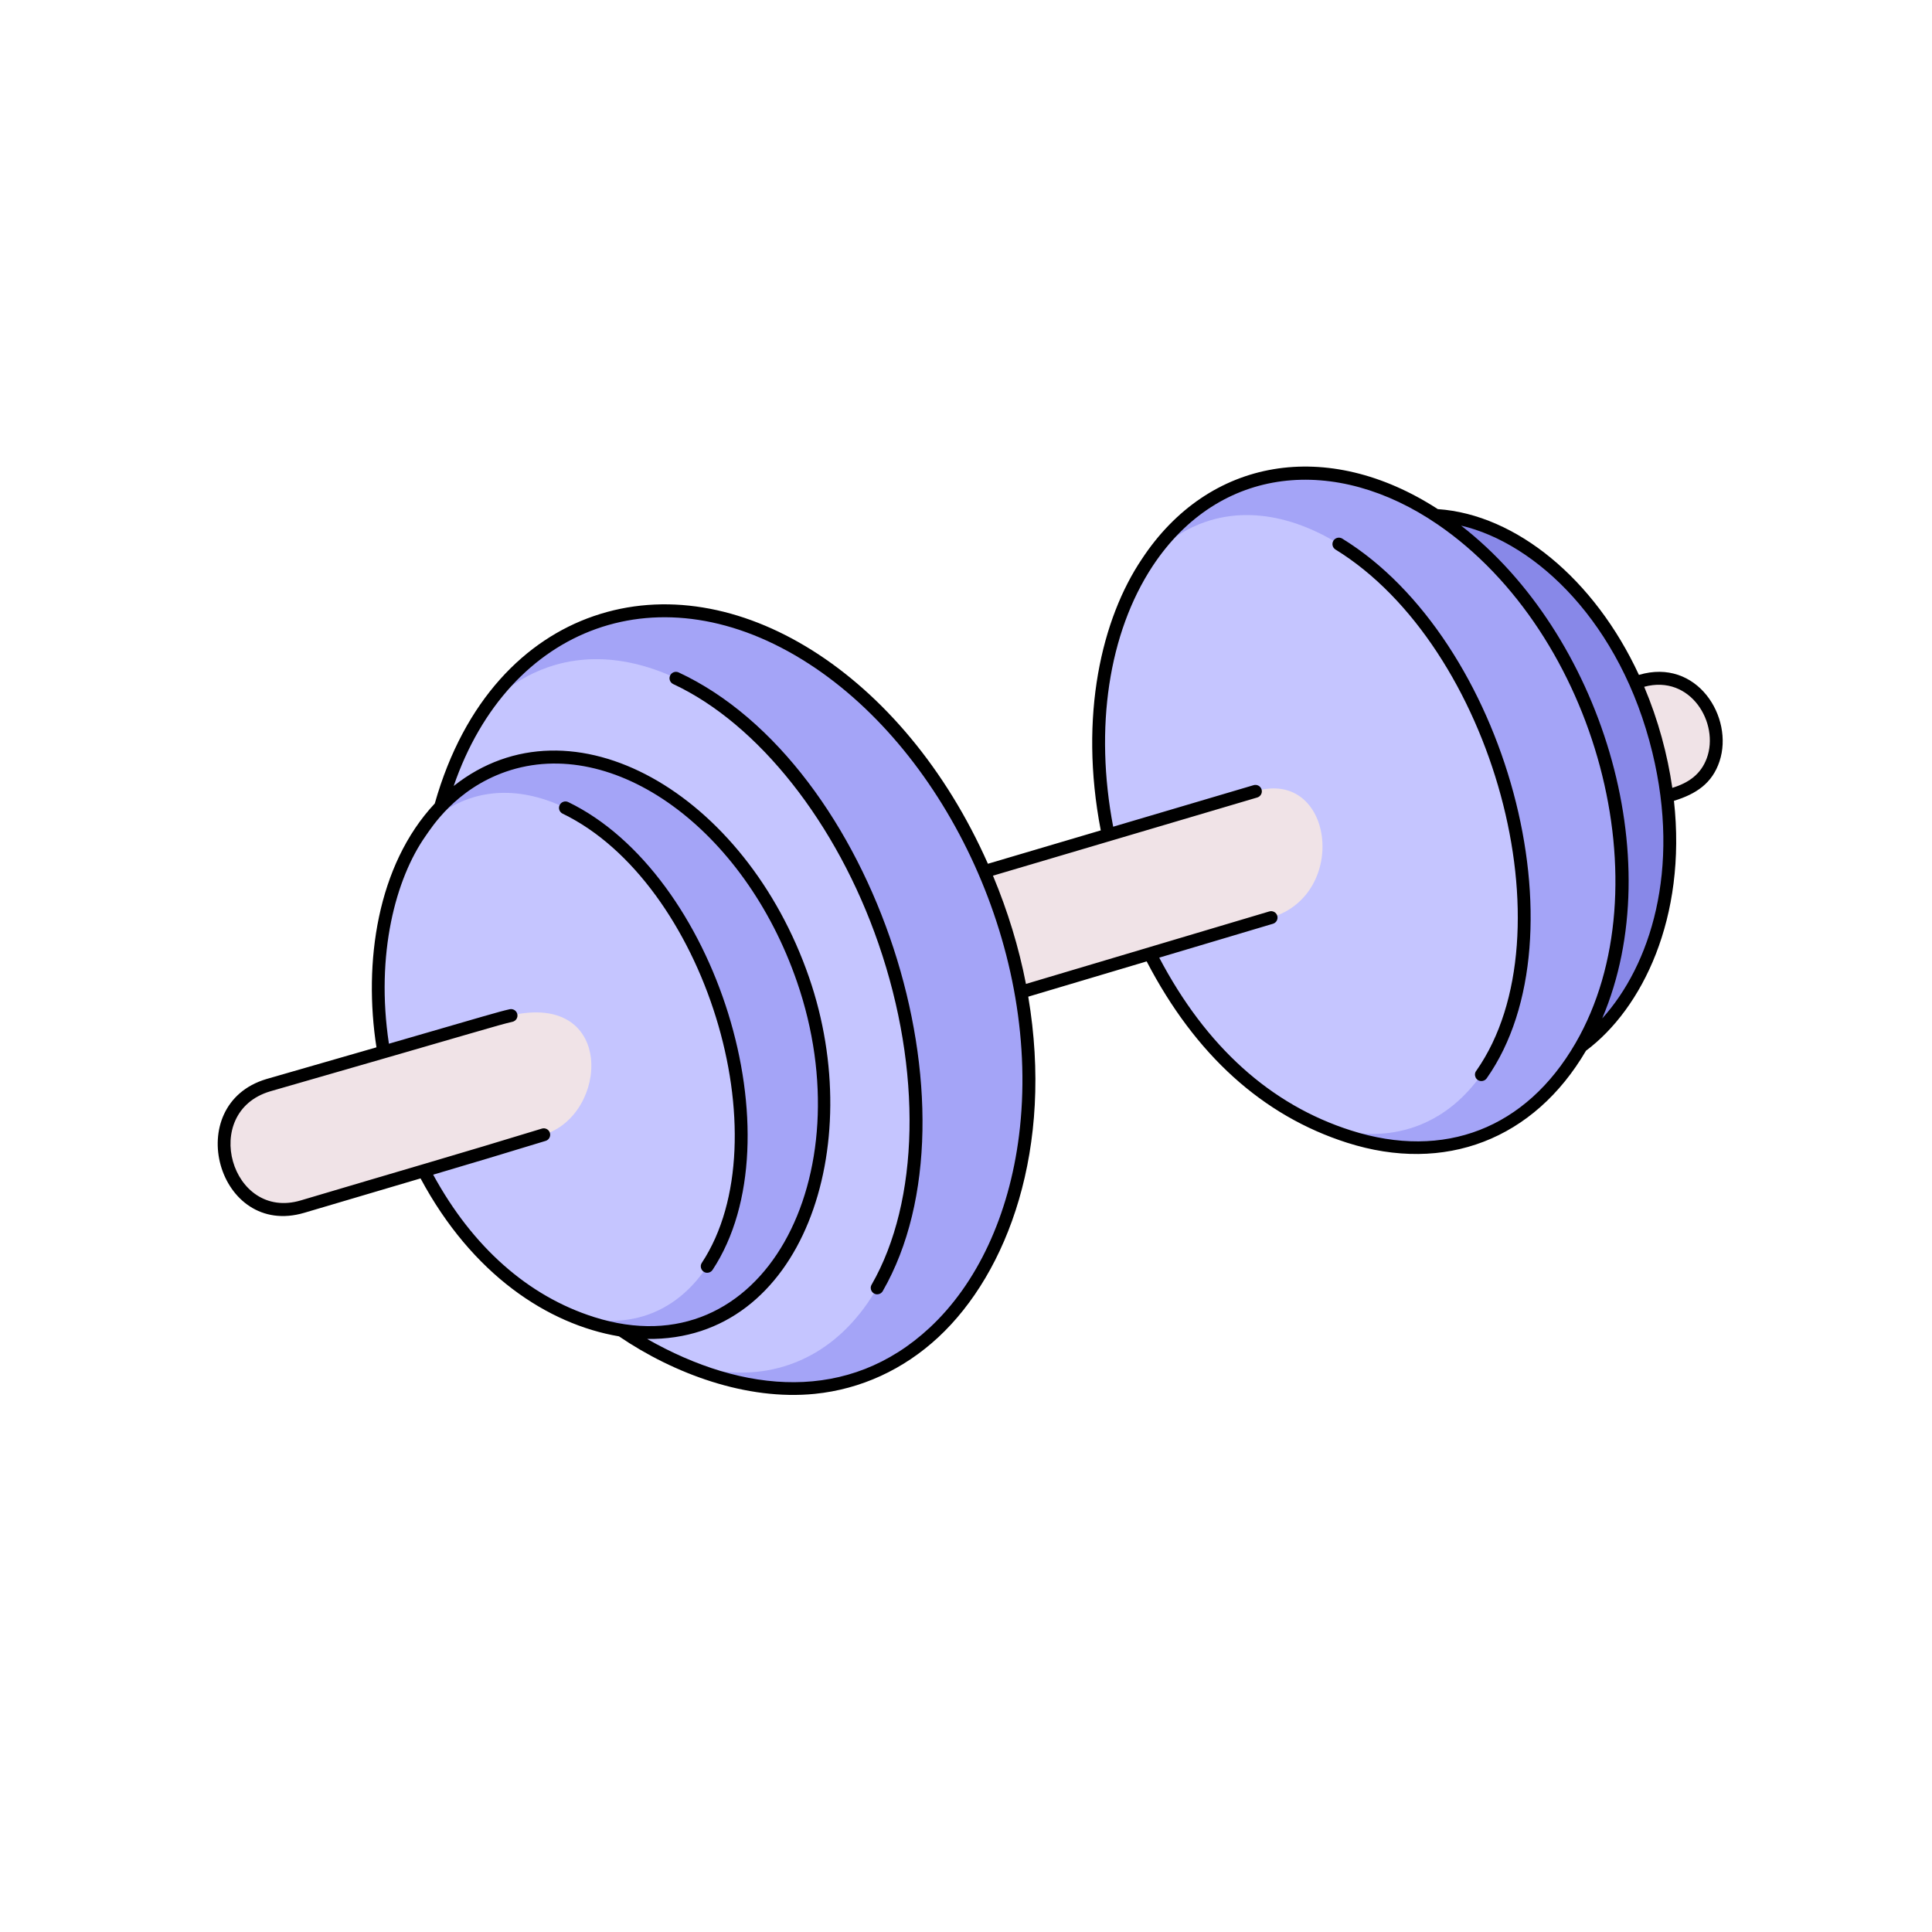 <svg version="1.0" preserveAspectRatio="xMidYMid meet" height="500" viewBox="0 0 375 375" zoomAndPan="magnify" width="500" xmlns:xlink="http://www.w3.org/1999/xlink" xmlns="http://www.w3.org/2000/svg"><defs><clipPath id="14f6d20462"><path clip-rule="nonzero" d="M 182.199 187.5 L 187.5 187.5 L 187.5 192.801 L 182.199 192.801 Z M 182.199 187.5"></path></clipPath><clipPath id="029addb914"><path clip-rule="nonzero" d="M 184.852 187.5 C 183.387 187.5 182.199 188.688 182.199 190.148 C 182.199 191.613 183.387 192.801 184.852 192.801 C 186.312 192.801 187.5 191.613 187.5 190.148 C 187.5 188.688 186.312 187.5 184.852 187.5 Z M 184.852 187.5"></path></clipPath></defs><g clip-path="url(#14f6d20462)"><g clip-path="url(#029addb914)"><path fill-rule="nonzero" fill-opacity="1" d="M 182.199 187.5 L 187.5 187.5 L 187.5 192.801 L 182.199 192.801 Z M 182.199 187.5" fill="#61f179"></path></g></g><path fill-rule="nonzero" fill-opacity="1" d="M 281.754 167.281 C 296.719 162.848 308.465 159.133 325.398 153.969 C 339.543 149.652 332.535 127.883 318.395 132.195 C 279.617 144.426 277.449 144.965 274.738 145.992 C 256.562 152.859 269.934 170.785 281.754 167.281 Z M 281.754 167.281" fill="#f0e3e7"></path><path fill-rule="nonzero" fill-opacity="1" d="M 269.312 201.781 C 265.109 178.316 256.453 133.926 253.32 111.91 C 257.773 106.344 263.484 102.406 270.18 100.781 C 291.465 95.613 314.637 115.73 321.938 145.727 C 332.008 187.105 304.344 224.555 269.312 201.781 Z M 269.312 201.781" fill="#8888e8"></path><path fill-rule="nonzero" fill-opacity="1" d="M 252.402 216.59 C 244.656 188.719 229.004 135.559 222.684 109.188 C 227.457 101.914 233.953 96.477 241.902 93.738 C 267.184 85.02 297.645 106.824 309.945 142.445 C 326.918 191.59 297.578 240.27 252.402 216.59 Z M 252.402 216.59" fill="#a4a4f7"></path><path fill-rule="nonzero" fill-opacity="1" d="M 274.504 218.758 C 254.652 225.602 229.637 205.43 218.254 173.594 C 218.238 173.543 218.219 173.5 218.203 173.449 C 210.012 149.227 212.344 124.918 222.676 109.191 C 223.52 108.371 227.031 103.691 233.938 101.309 C 254 94.387 279.344 115.062 290.539 147.5 C 301.746 179.934 294.562 211.832 274.504 218.758 Z M 274.504 218.758" fill="#c5c5ff"></path><path fill-rule="nonzero" fill-opacity="1" d="M 180.941 172.141 L 243.684 153.582 C 258.84 149.074 261.906 173.57 246.73 178.09 L 187.02 195.875 Z M 180.941 172.141" fill="#f0e3e7"></path><path fill-rule="nonzero" fill-opacity="1" d="M 127.727 262.387 C 118.793 230.254 100.75 168.969 93.465 138.566 C 98.973 130.18 106.457 123.914 115.621 120.754 C 144.766 110.707 179.887 135.84 194.066 176.906 C 213.633 233.562 179.809 289.684 127.727 262.387 Z M 127.727 262.387" fill="#a4a4f7"></path><path fill-rule="nonzero" fill-opacity="1" d="M 153.203 264.883 C 130.324 272.777 101.48 249.52 88.359 212.816 C 88.344 212.758 88.316 212.707 88.301 212.652 C 78.855 184.727 81.547 156.703 93.453 138.574 C 94.543 137.508 98.418 132.25 106.438 129.484 C 129.566 121.5 158.785 145.34 171.695 182.734 C 184.613 220.125 176.332 256.902 153.203 264.883 Z M 153.203 264.883" fill="#c5c5ff"></path><path fill-rule="nonzero" fill-opacity="1" d="M 106.785 253.375 C 100.137 229.453 86.832 184.277 81.434 161.754 C 85.508 155.551 91.047 150.91 97.832 148.574 C 119.395 141.137 145.383 159.738 155.875 190.125 C 170.352 232.047 145.324 273.57 106.785 253.375 Z M 106.785 253.375" fill="#a4a4f7"></path><path fill-rule="nonzero" fill-opacity="1" d="M 125.637 255.219 C 108.707 261.059 87.367 243.852 77.656 216.691 C 77.645 216.652 77.625 216.613 77.613 216.57 C 70.625 195.91 72.617 175.172 81.43 161.758 L 81.434 161.75 C 84.074 158.633 87.289 156.324 91.035 155.031 C 108.148 149.125 129.766 166.766 139.32 194.434 C 148.879 222.102 142.75 249.312 125.637 255.219 Z M 125.637 255.219" fill="#c5c5ff"></path><path fill-rule="nonzero" fill-opacity="1" d="M 105.547 220.238 C 89.574 225.137 76.895 228.77 58.734 234.18 C 43.562 238.699 36.922 215.137 52.09 210.617 C 93.918 198.59 96.172 197.789 99.199 197.098 C 119.477 192.473 118.164 216.371 105.547 220.238 Z M 105.547 220.238" fill="#f0e3e7"></path><path fill-rule="nonzero" fill-opacity="1" d="M 318.113 130.996 C 309.512 112.422 294.316 99.871 279.082 98.82 C 257.648 84.941 234.594 88.809 221.633 108.512 C 213.895 120 209.355 138.871 213.66 161.176 L 191.754 167.656 C 175.418 130.754 142.672 110.121 115.211 119.594 C 102.09 124.113 90.121 135.746 84.391 155.957 C 73.168 167.965 70.52 186.875 73.07 203.285 C 67.422 204.918 60.426 206.938 51.727 209.438 C 35.043 214.406 42.242 240.41 59.086 235.395 L 81.629 228.727 C 91.629 247.375 106.312 257.039 120.141 259.383 C 130.816 266.645 144.91 271.879 158.148 270.547 C 167.074 269.648 175.371 265.84 182.148 259.539 C 195.629 247 204.547 222.871 199.582 193.453 L 222.566 186.605 C 231.992 204.727 245.07 216.566 261.453 221.797 C 280.457 227.863 297.762 221.152 307.84 203.945 C 318.75 195.781 327.422 178.168 324.914 155.438 C 329.227 154.117 332.34 152.047 333.758 147.77 C 336.586 139.254 329.418 127.629 318.113 130.996 Z M 84.078 228.004 C 91.297 225.871 98.16 223.824 105.91 221.445 C 106.566 221.246 106.938 220.547 106.734 219.887 C 106.535 219.23 105.836 218.859 105.176 219.062 C 89.32 223.922 76.352 227.645 58.375 233 C 44.859 237.027 38.801 215.895 52.43 211.832 C 94.012 199.875 96.496 199.008 99.473 198.328 C 100.145 198.176 100.566 197.508 100.41 196.836 C 100.258 196.164 99.586 195.746 98.918 195.895 C 96.578 196.43 94.699 197.023 75.488 202.586 C 72.855 185.164 76.832 170.488 82.586 162.301 C 83.758 160.633 88.414 153.168 98.23 149.77 C 119.109 142.57 144.438 160.863 154.688 190.547 C 167.672 228.129 148.273 266.109 115.309 255.641 C 102.48 251.57 91.715 242.02 84.078 228.004 Z M 197.785 220.449 C 195.832 235.895 189.676 249.129 180.445 257.711 C 164.777 272.289 144.426 270.602 125.598 259.887 C 155.824 260.312 168.363 222.492 157.047 189.73 C 144.711 154.012 110.992 134.418 88.062 152.559 C 98.754 121.473 128.215 110.23 156.996 128.836 C 183.91 146.238 202.254 185.137 197.785 220.449 Z M 262.215 219.418 C 246.609 214.438 234.098 203.152 225.004 185.879 L 247.082 179.301 C 247.742 179.102 248.117 178.41 247.918 177.746 C 247.723 177.086 247.023 176.711 246.367 176.91 L 199.137 190.98 C 197.77 183.934 195.625 176.887 192.734 169.969 L 244.031 154.793 C 244.691 154.598 245.07 153.906 244.875 153.242 C 244.68 152.582 243.984 152.207 243.324 152.402 L 216.066 160.465 C 212.41 141.266 215.172 122.898 223.711 109.898 C 236.695 90.23 259.309 88.277 279.059 101.801 C 309.957 122.957 323.23 172.387 305.809 202.473 C 296.227 219.027 280.34 225.207 262.215 219.418 Z M 310.984 197.68 C 324.262 166.492 310.598 122.953 283.598 102.023 C 298.207 105.43 314.602 120.906 320.719 146.035 C 326.27 168.848 320.316 187.363 310.984 197.68 Z M 324.594 152.922 C 323.66 146.457 321.867 139.77 319.137 133.305 C 328.164 130.859 333.785 140.395 331.285 147.172 C 330.137 150.289 327.773 151.949 324.594 152.922 Z M 324.594 152.922" fill="#000000"></path><path fill-rule="nonzero" fill-opacity="1" d="M 260.531 104.543 C 259.945 104.184 259.176 104.363 258.812 104.953 C 258.453 105.539 258.633 106.309 259.223 106.668 C 289.727 125.434 305.105 181.312 286.574 207.797 C 285.91 208.602 286.48 209.836 287.539 209.836 C 287.945 209.836 288.328 209.641 288.562 209.309 C 308.035 181.637 292.289 124.082 260.531 104.543 Z M 260.531 104.543" fill="#000000"></path><path fill-rule="nonzero" fill-opacity="1" d="M 131.73 130.52 C 131.105 130.227 130.363 130.5 130.07 131.121 C 129.781 131.746 130.051 132.488 130.676 132.781 C 147.176 140.473 162.438 159.773 170.508 183.152 C 179.012 207.758 178.5 233.129 169.176 249.359 C 168.695 250.195 169.309 251.23 170.258 251.23 C 170.691 251.23 171.109 251.008 171.34 250.605 C 191.555 215.414 169.887 148.305 131.73 130.52 Z M 131.73 130.52" fill="#000000"></path><path fill-rule="nonzero" fill-opacity="1" d="M 136.227 245.113 C 135.676 245.949 136.289 247.047 137.27 247.047 C 137.676 247.047 138.074 246.848 138.312 246.484 C 155.098 220.984 138.961 169.555 110.297 155.684 C 109.676 155.387 108.93 155.645 108.629 156.266 C 108.328 156.883 108.59 157.633 109.207 157.93 C 136.695 171.23 152.082 221.027 136.227 245.113 Z M 136.227 245.113" fill="#000000"></path></svg>